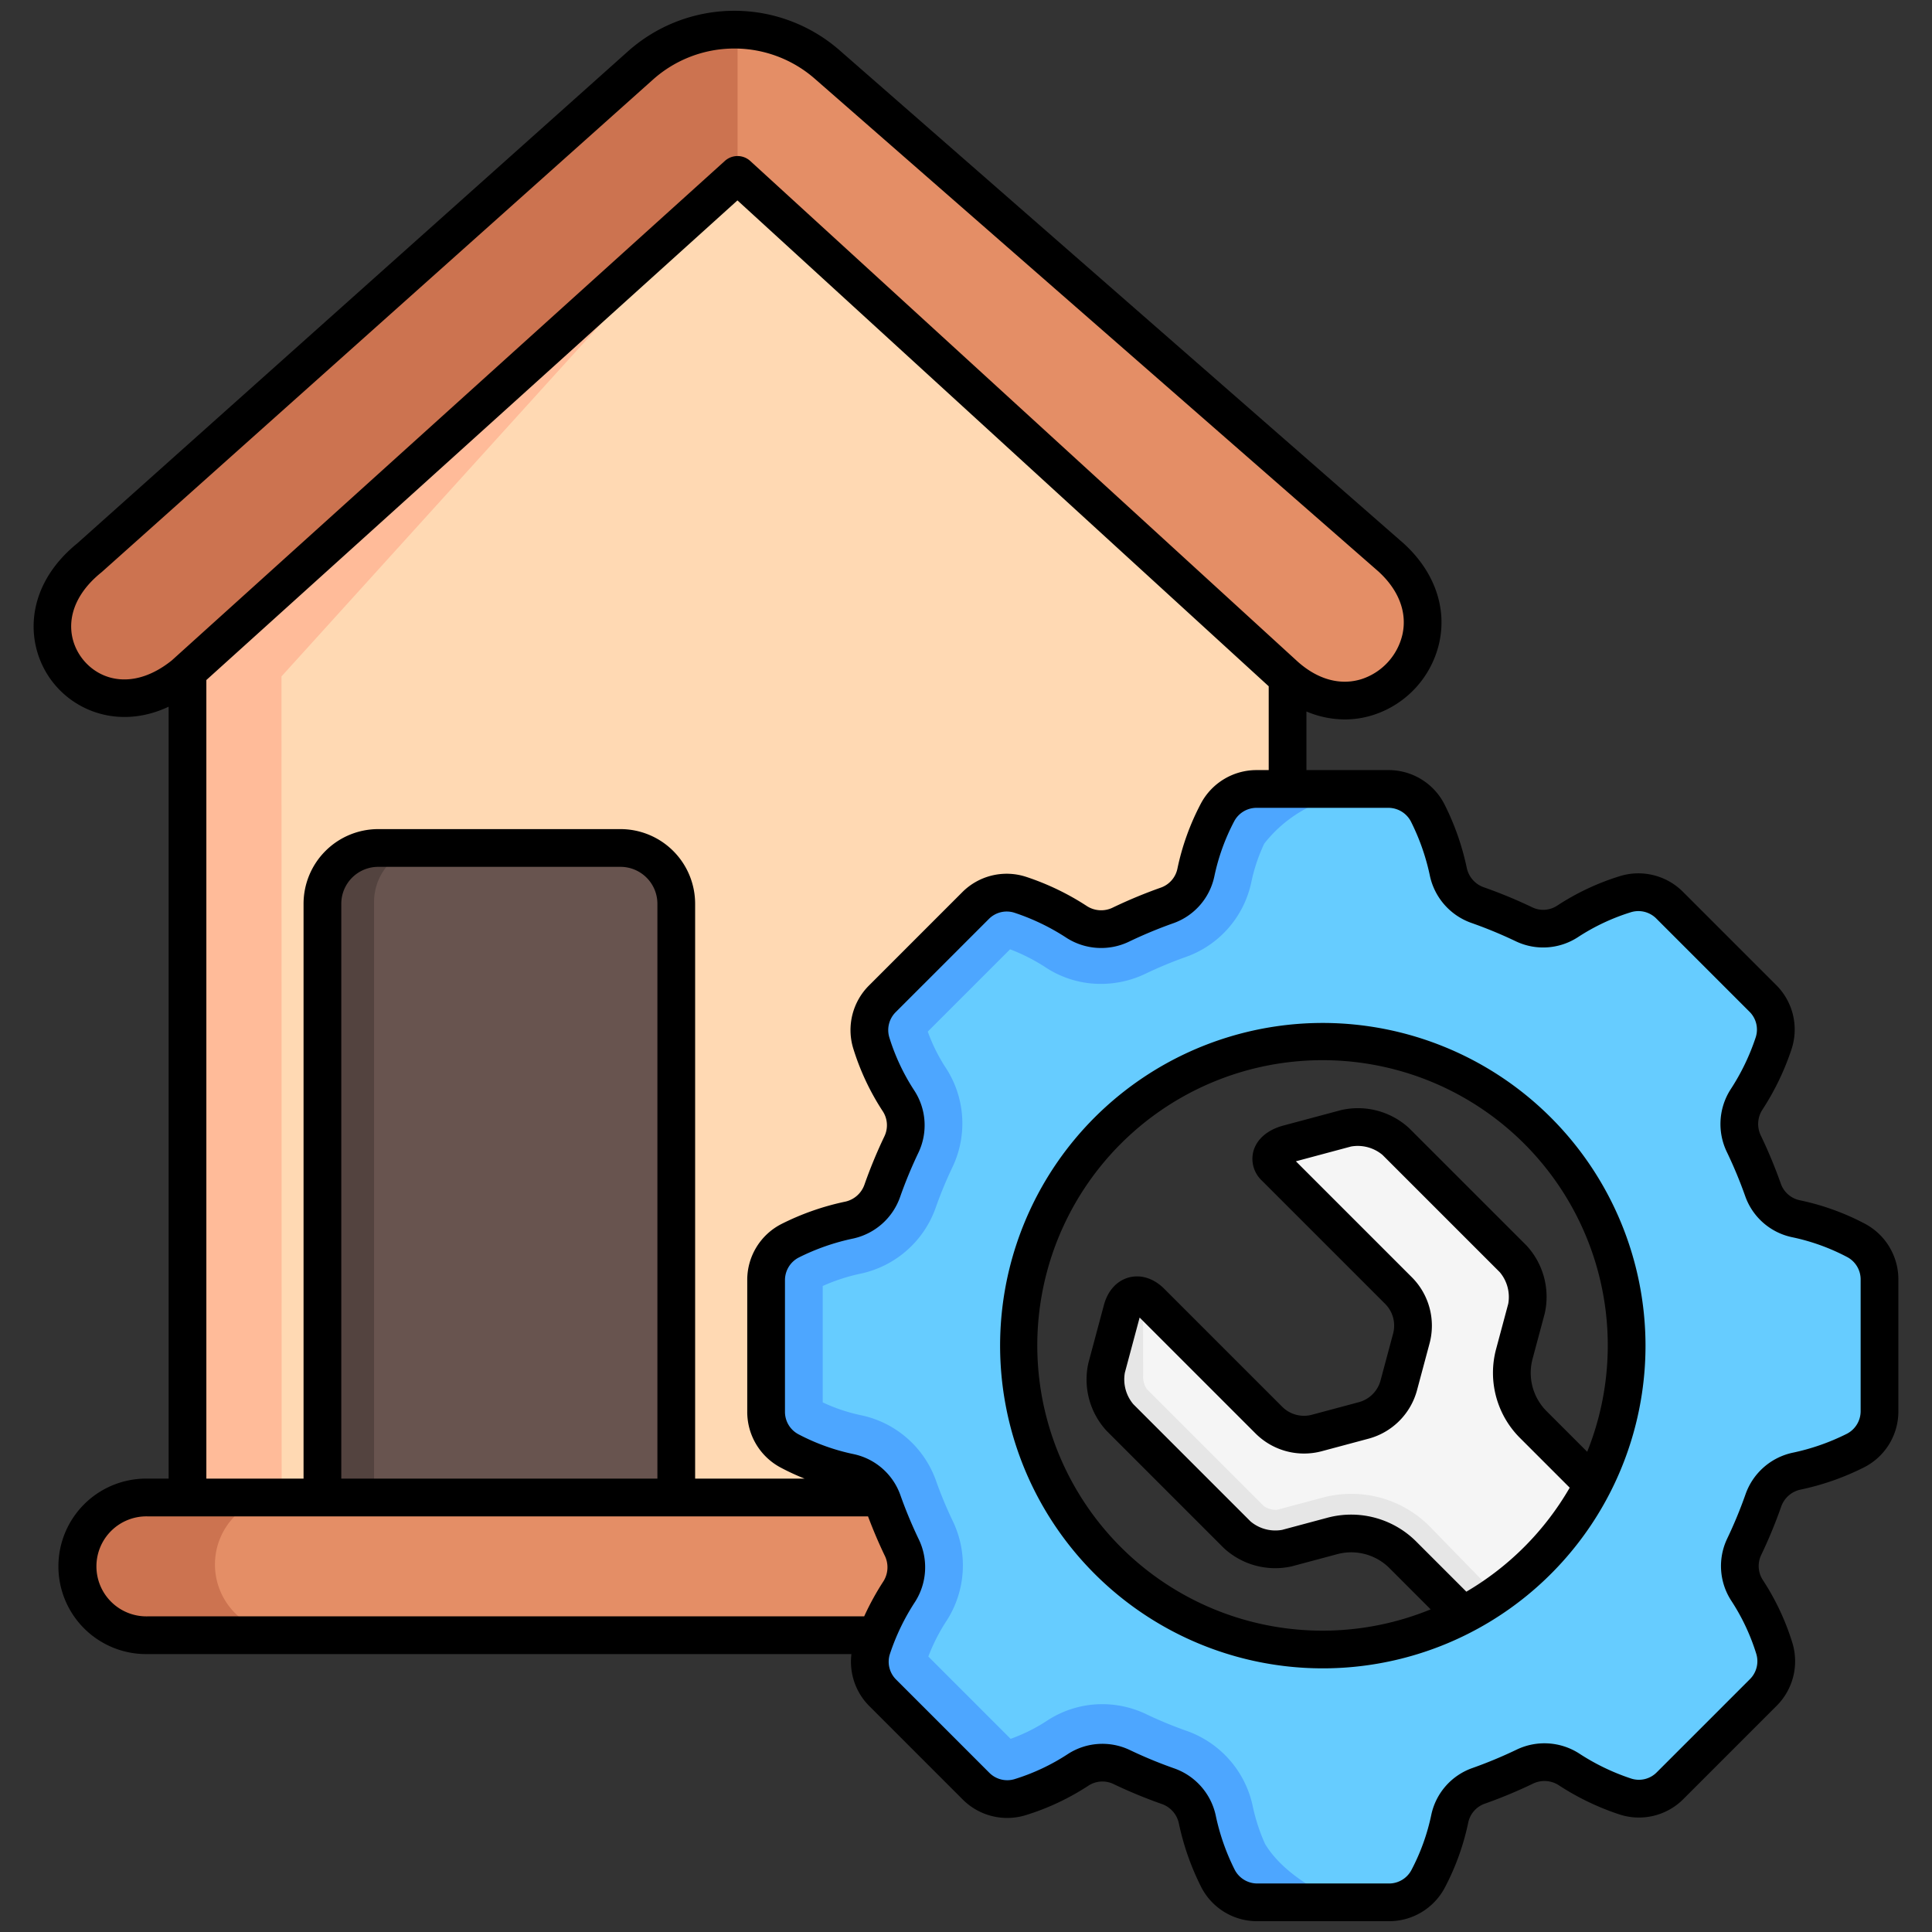<?xml version="1.0" encoding="UTF-8"?>
<svg xmlns="http://www.w3.org/2000/svg" viewBox="0 0 512 512" width="512" height="512"><rect x="0" y="0" width="512" height="512" fill="#333333" stroke="none"/><g id="Layer_1" data-name="Layer 1"><path d="M341.231,178.328v75.561L254.323,261.6l.642,134.747H49.7V178.328L195.463,45.853Z" style="fill:#ffd9b3"/><path d="M74.6,179.251l.041,217.1H49.7V178.328L195.463,45.853Z" style="fill:#fb9"/><path d="M48.777,179.328C24.61,198.834-.434,167.807,23.732,148.3L169.742,17.847a37.361,37.361,0,0,1,49.582-.159L368.662,148.241c22.723,20.722-5.627,51.81-28.35,31.087L195.463,46.853Z" style="fill:#e48e66"/><path d="M179.228,396.35H85.454V239a14.778,14.778,0,0,1,14.778-14.779h64.217A14.779,14.779,0,0,1,179.228,239Z" style="fill:#68544f"/><path d="M99.132,239V396.35H85.454V239a14.778,14.778,0,0,1,14.778-14.779h13.679A14.779,14.779,0,0,0,99.132,239Z" style="fill:#53433f"/><path d="M422.212,392.892l-15.9-15.9a19.309,19.309,0,0,1-5-18.652l3.227-12.043a15.147,15.147,0,0,0-3.533-13.184L369.935,302.04a15.143,15.143,0,0,0-13.184-3.533l-15.364,4.117c-4.186,1.121-5.721,3.931-3.409,6.242l32.658,32.657a13.126,13.126,0,0,1,3.395,12.68L370.7,366.642a13.129,13.129,0,0,1-9.284,9.284l-12.438,3.333a13.133,13.133,0,0,1-12.683-3.4l-31.285-31.285c-3.064-3.065-6.49-2.146-7.611,2.04l-4.117,15.363a15.141,15.141,0,0,0,3.533,13.185l31.073,31.072a15.137,15.137,0,0,0,13.183,3.533l12.043-3.227a19.307,19.307,0,0,1,18.651,5l16,16A80.869,80.869,0,0,0,422.212,392.892Z" style="fill:#f5f5f5"/><path d="M395.831,421.941a80.526,80.526,0,0,1-8.069,4.832l-16-16a19.31,19.31,0,0,0-18.651-5L341.069,409a15.137,15.137,0,0,1-13.183-3.533L296.813,374.4a15.141,15.141,0,0,1-3.533-13.185L297.4,345.85c.87-3.246,3.125-4.517,5.523-3.5l.026,22.194a5.946,5.946,0,0,0,.939,3.547l31.055,31.056a5.922,5.922,0,0,0,3.2.98,2.7,2.7,0,0,0,.346-.019l12.041-3.227a29.305,29.305,0,0,1,28.31,7.586Z" style="fill:#e6e6e6"/><path d="M270.049,414.6A18.252,18.252,0,0,1,251.8,432.854H39.046a18.252,18.252,0,0,1,0-36.5H251.8A18.252,18.252,0,0,1,270.049,414.6Z" style="fill:#e48e66"/><path d="M74.947,432.854h-35.9a18.252,18.252,0,0,1,0-36.5h35.9a18.252,18.252,0,0,0,0,36.5Z" style="fill:#cc7350"/><path d="M491.938,328.245a60.435,60.435,0,0,0-16.067-5.787,11.744,11.744,0,0,1-8.632-7.589,122.874,122.874,0,0,0-5.081-12.233,11.949,11.949,0,0,1,.639-11.668,63.652,63.652,0,0,0,7.265-15.069,11.694,11.694,0,0,0-2.911-11.845c-7.524-7.523-16.206-16.206-24.647-24.647a11.724,11.724,0,0,0-11.674-2.965,60.436,60.436,0,0,0-15.459,7.273,11.749,11.749,0,0,1-11.482.73,123,123,0,0,0-12.241-5.064,11.947,11.947,0,0,1-7.787-8.7,63.652,63.652,0,0,0-5.517-15.782,11.7,11.7,0,0,0-10.44-6.318H333.06a11.732,11.732,0,0,0-10.359,6.161,60.429,60.429,0,0,0-5.787,16.068,11.746,11.746,0,0,1-7.589,8.631,122.718,122.718,0,0,0-12.232,5.081,11.946,11.946,0,0,1-11.669-.64,63.669,63.669,0,0,0-15.069-7.264,11.69,11.69,0,0,0-11.844,2.911l-24.648,24.647A11.722,11.722,0,0,0,230.9,275.85a60.42,60.42,0,0,0,7.273,15.459,11.749,11.749,0,0,1,.731,11.482,122.773,122.773,0,0,0-5.065,12.241,11.945,11.945,0,0,1-8.7,7.787,63.69,63.69,0,0,0-15.782,5.516,11.7,11.7,0,0,0-6.318,10.441V373.62a11.734,11.734,0,0,0,6.161,10.359,60.391,60.391,0,0,0,16.068,5.786,11.745,11.745,0,0,1,8.631,7.59,122.956,122.956,0,0,0,5.081,12.232,11.951,11.951,0,0,1-.639,11.669,63.645,63.645,0,0,0-7.265,15.068,11.693,11.693,0,0,0,2.911,11.845l24.647,24.648a11.726,11.726,0,0,0,11.675,2.964,60.393,60.393,0,0,0,15.458-7.272,11.749,11.749,0,0,1,11.482-.731,123.011,123.011,0,0,0,12.241,5.065,11.945,11.945,0,0,1,7.787,8.7,63.666,63.666,0,0,0,5.517,15.782,11.7,11.7,0,0,0,10.44,6.318h34.844a11.734,11.734,0,0,0,10.359-6.161,60.429,60.429,0,0,0,5.787-16.068,11.742,11.742,0,0,1,7.589-8.631,123.1,123.1,0,0,0,12.232-5.081,11.948,11.948,0,0,1,11.669.639,63.592,63.592,0,0,0,15.069,7.264,11.69,11.69,0,0,0,11.844-2.91l24.648-24.648a11.722,11.722,0,0,0,2.965-11.674,60.413,60.413,0,0,0-7.273-15.458,11.748,11.748,0,0,1-.73-11.483,122.749,122.749,0,0,0,5.064-12.24,11.945,11.945,0,0,1,8.7-7.787,63.638,63.638,0,0,0,15.782-5.517,11.7,11.7,0,0,0,6.318-10.44V338.6A11.734,11.734,0,0,0,491.938,328.245ZM350.568,436.63a80.519,80.519,0,1,1,80.519-80.518A80.519,80.519,0,0,1,350.568,436.63Z" style="fill:#6cf"/><path d="M354.2,503.643H333.232a11.7,11.7,0,0,1-10.44-6.318,63.666,63.666,0,0,1-5.517-15.782,11.945,11.945,0,0,0-7.787-8.7,123.011,123.011,0,0,1-12.241-5.065,11.749,11.749,0,0,0-11.482.731,60.393,60.393,0,0,1-15.458,7.272,11.726,11.726,0,0,1-11.675-2.964l-24.647-24.648a11.693,11.693,0,0,1-2.911-11.845,63.645,63.645,0,0,1,7.265-15.068,11.951,11.951,0,0,0,.639-11.669,122.956,122.956,0,0,1-5.081-12.232,11.745,11.745,0,0,0-8.631-7.59,60.391,60.391,0,0,1-16.068-5.786,11.734,11.734,0,0,1-6.161-10.359V338.776a11.7,11.7,0,0,1,6.318-10.441,63.69,63.69,0,0,1,15.782-5.516,11.945,11.945,0,0,0,8.7-7.787,122.773,122.773,0,0,1,5.065-12.241,11.749,11.749,0,0,0-.731-11.482A60.42,60.42,0,0,1,230.9,275.85a11.722,11.722,0,0,1,2.965-11.674l24.648-24.647a11.69,11.69,0,0,1,11.844-2.911,63.669,63.669,0,0,1,15.069,7.264,11.946,11.946,0,0,0,11.669.64,122.718,122.718,0,0,1,12.232-5.081,11.746,11.746,0,0,0,7.589-8.631,60.429,60.429,0,0,1,5.787-16.068,11.732,11.732,0,0,1,10.359-6.161H367.9c-13.847.977-25.283,5.307-32.867,15a45.83,45.83,0,0,0-3.447,10.336,26.913,26.913,0,0,1-17.266,19.667,108.585,108.585,0,0,0-10.739,4.46,27.476,27.476,0,0,1-11.817,2.7,26.566,26.566,0,0,1-14.509-4.277,49.5,49.5,0,0,0-9.576-4.894l-21.811,21.81a45.89,45.89,0,0,0,4.87,9.746,26.913,26.913,0,0,1,1.691,26.14,108.228,108.228,0,0,0-4.447,10.744,27.092,27.092,0,0,1-19.725,17.48,49.4,49.4,0,0,0-10.224,3.308v30.845a45.864,45.864,0,0,0,10.336,3.447,26.917,26.917,0,0,1,19.668,17.269,108.176,108.176,0,0,0,4.458,10.735,27.092,27.092,0,0,1-1.578,26.327,49.46,49.46,0,0,0-4.9,9.576l21.811,21.81a45.76,45.76,0,0,0,9.745-4.869,26.639,26.639,0,0,1,14.563-4.319,26.974,26.974,0,0,1,11.573,2.627,108.7,108.7,0,0,0,10.75,4.448,27.093,27.093,0,0,1,17.479,19.725,49.362,49.362,0,0,0,3.309,10.224C338.853,494.622,345.547,499.485,354.2,503.643Z" style="fill:#4da6ff"/><path d="M195.463,46.853,48.777,179.328C24.61,198.834-.434,167.807,23.732,148.3L169.742,17.847a37.257,37.257,0,0,1,25.721-9.471Z" style="fill:#cc7350"/><path d="M494.285,324.334a65.735,65.735,0,0,0-17.389-6.268,6.786,6.786,0,0,1-4.952-4.363,128.718,128.718,0,0,0-5.287-12.731,6.977,6.977,0,0,1,.325-6.782,69.029,69.029,0,0,0,7.827-16.249,16.607,16.607,0,0,0-4.131-16.922L446.03,236.372a16.686,16.686,0,0,0-16.662-4.214,65.729,65.729,0,0,0-16.733,7.865,6.7,6.7,0,0,1-6.6.411,128.253,128.253,0,0,0-12.74-5.27,6.982,6.982,0,0,1-4.556-5.024,68.919,68.919,0,0,0-5.953-17.016,16.613,16.613,0,0,0-14.893-9.043H346.221V188.552a26.174,26.174,0,0,0,10.167,2.105,24.685,24.685,0,0,0,7.5-1.169,26.11,26.11,0,0,0,17.545-19.239c2.045-9.331-1.386-18.881-9.414-26.2-.027-.023-.052-.047-.078-.07L222.622,13.437a42.364,42.364,0,0,0-56.22.181L20.481,143.991C6.13,155.649,6.464,171.463,14.229,181.083c6.493,8.046,18.32,11.918,30.457,6.2V391.849h-5.65a23.252,23.252,0,1,0,0,46.5h186.6a16.643,16.643,0,0,0,4.807,13.851l24.646,24.647a16.675,16.675,0,0,0,16.662,4.214,65.7,65.7,0,0,0,16.733-7.865,6.788,6.788,0,0,1,6.6-.411,128.271,128.271,0,0,0,12.741,5.27,6.973,6.973,0,0,1,4.555,5.024,69.056,69.056,0,0,0,5.954,17.015,16.615,16.615,0,0,0,14.894,9.044h34.844a16.693,16.693,0,0,0,14.769-8.805,65.764,65.764,0,0,0,6.268-17.388A6.784,6.784,0,0,1,393.467,478a128.089,128.089,0,0,0,12.732-5.289,6.981,6.981,0,0,1,6.781.326,68.946,68.946,0,0,0,16.25,7.828,16.615,16.615,0,0,0,16.921-4.132L470.8,452.083a16.688,16.688,0,0,0,4.213-16.662,65.743,65.743,0,0,0-7.866-16.734,6.788,6.788,0,0,1-.411-6.6,128.352,128.352,0,0,0,5.27-12.74,6.978,6.978,0,0,1,5.025-4.556,68.981,68.981,0,0,0,17.014-5.954,16.613,16.613,0,0,0,9.044-14.893V339.1A16.694,16.694,0,0,0,494.285,324.334ZM22.01,174.8c-4.669-5.785-4.98-15.175,4.853-23.111.064-.053.128-.107.19-.162L173.064,21.075a32.367,32.367,0,0,1,42.96-.123l149.3,130.518c5.367,4.913,7.62,10.821,6.344,16.639a16.294,16.294,0,0,1-10.8,11.849c-5.691,1.808-11.8.095-17.185-4.82L198.827,42.663a5,5,0,0,0-6.725-.022L45.523,175.02C35.73,182.859,26.664,180.567,22.01,174.8Zm32.676,5.418L195.432,53.109,336.221,181.87v22.211h-3.17a16.69,16.69,0,0,0-14.769,8.8,65.731,65.731,0,0,0-6.269,17.389,6.786,6.786,0,0,1-4.363,4.952,128.477,128.477,0,0,0-12.731,5.287,6.98,6.98,0,0,1-6.781-.324,69,69,0,0,0-16.25-7.828,16.611,16.611,0,0,0-16.923,4.132L230.319,261.14a16.684,16.684,0,0,0-4.214,16.662,65.742,65.742,0,0,0,7.865,16.733,6.79,6.79,0,0,1,.411,6.6,128.3,128.3,0,0,0-5.27,12.74,6.977,6.977,0,0,1-5.024,4.555,69.081,69.081,0,0,0-17.015,5.953,16.618,16.618,0,0,0-9.044,14.894v34.844a16.69,16.69,0,0,0,8.8,14.769,62.676,62.676,0,0,0,6.4,2.961H184.218V239.5a19.8,19.8,0,0,0-19.778-19.778H100.223A19.8,19.8,0,0,0,80.445,239.5V391.849H54.686ZM174.218,391.849H90.445V239.5a9.789,9.789,0,0,1,9.778-9.778H164.44a9.79,9.79,0,0,1,9.778,9.778Zm59.918,27.184a71.825,71.825,0,0,0-5.12,9.32H39.036a13.252,13.252,0,1,1,0-26.5h191c1.326,3.527,2.8,7.017,4.429,10.4A6.984,6.984,0,0,1,234.136,419.033Zm258.953-45.086a6.744,6.744,0,0,1-3.591,5.987,58.962,58.962,0,0,1-14.549,5.079,17.031,17.031,0,0,0-12.376,11.019,118.506,118.506,0,0,1-4.859,11.743,16.852,16.852,0,0,0,1.051,16.366,55.785,55.785,0,0,1,6.679,14.185,6.7,6.7,0,0,1-1.715,6.686L439.08,469.66a6.651,6.651,0,0,1-6.768,1.688,58.906,58.906,0,0,1-13.888-6.7,17.029,17.029,0,0,0-16.553-.952,118.378,118.378,0,0,1-11.736,4.875,16.843,16.843,0,0,0-10.814,12.309,55.812,55.812,0,0,1-5.305,14.746,6.709,6.709,0,0,1-5.949,3.518H333.223a6.744,6.744,0,0,1-5.987-3.591A58.955,58.955,0,0,1,322.157,481a17.035,17.035,0,0,0-11.019-12.376,118.16,118.16,0,0,1-11.743-4.858,16.856,16.856,0,0,0-16.367,1.051,55.781,55.781,0,0,1-14.183,6.679,6.705,6.705,0,0,1-6.687-1.716l-24.647-24.649a6.647,6.647,0,0,1-1.689-6.766,58.991,58.991,0,0,1,6.7-13.889,17.045,17.045,0,0,0,.953-16.555,118.448,118.448,0,0,1-4.875-11.733,16.845,16.845,0,0,0-12.311-10.815,55.773,55.773,0,0,1-14.747-5.306,6.71,6.71,0,0,1-3.516-5.949V339.275a6.747,6.747,0,0,1,3.591-5.987,59.063,59.063,0,0,1,14.55-5.079,17.034,17.034,0,0,0,12.375-11.018,118.216,118.216,0,0,1,4.859-11.743,16.854,16.854,0,0,0-1.051-16.367,55.839,55.839,0,0,1-6.679-14.182,6.706,6.706,0,0,1,1.716-6.689l24.647-24.646a6.656,6.656,0,0,1,6.769-1.69,59,59,0,0,1,13.888,6.7,17.04,17.04,0,0,0,16.554.953,118.3,118.3,0,0,1,11.735-4.875,16.848,16.848,0,0,0,10.814-12.31A55.744,55.744,0,0,1,327.1,217.6a6.708,6.708,0,0,1,5.949-3.516H367.9a6.749,6.749,0,0,1,5.987,3.589,59,59,0,0,1,5.078,14.552A17.039,17.039,0,0,0,389.979,244.6a118.266,118.266,0,0,1,11.743,4.859,16.862,16.862,0,0,0,16.367-1.051,55.787,55.787,0,0,1,14.184-6.679,6.7,6.7,0,0,1,6.686,1.716l24.648,24.648a6.65,6.65,0,0,1,1.688,6.768,59.007,59.007,0,0,1-6.7,13.887,17.035,17.035,0,0,0-.954,16.555,118.3,118.3,0,0,1,4.875,11.735,16.845,16.845,0,0,0,12.309,10.814,55.735,55.735,0,0,1,14.748,5.306,6.708,6.708,0,0,1,3.516,5.948ZM350.559,271.092a85.519,85.519,0,1,0,85.518,85.519A85.616,85.616,0,0,0,350.559,271.092ZM388.6,421.811,375.288,408.5a24.385,24.385,0,0,0-23.479-6.292l-12.043,3.228a10.205,10.205,0,0,1-8.355-2.238l-31.073-31.074a10.2,10.2,0,0,1-2.237-8.355l3.914-14.609L332.748,379.9a18.193,18.193,0,0,0,17.512,4.692l12.439-3.333a18.182,18.182,0,0,0,12.82-12.82L378.852,356a18.178,18.178,0,0,0-4.691-17.509l-30.736-30.737,14.609-3.915a10.2,10.2,0,0,1,8.357,2.239l31.071,31.072a10.2,10.2,0,0,1,2.24,8.354l-3.228,12.043a24.378,24.378,0,0,0,6.292,23.481l13.223,13.223A76.071,76.071,0,0,1,388.6,421.811Zm32.027-37.07-10.786-10.786a14.356,14.356,0,0,1-3.7-13.823l3.229-12.043a20.037,20.037,0,0,0-4.829-18.012L373.461,299a20.027,20.027,0,0,0-18.013-4.827l-15.365,4.116c-4.175,1.12-7.067,3.615-7.933,6.846a7.914,7.914,0,0,0,2.283,7.761l32.658,32.658a8.15,8.15,0,0,1,2.1,7.851l-3.333,12.438a8.148,8.148,0,0,1-5.748,5.748l-12.439,3.333a8.149,8.149,0,0,1-7.853-2.1L308.534,341.54c-2.757-2.758-6.172-3.851-9.363-3s-5.6,3.507-6.614,7.276l-4.116,15.362a20.035,20.035,0,0,0,4.827,18.014l31.073,31.073a20.043,20.043,0,0,0,18.013,4.827l12.043-3.226a14.344,14.344,0,0,1,13.82,3.7L379.141,426.5a75.592,75.592,0,1,1,41.481-41.755Z"/></g></svg>
